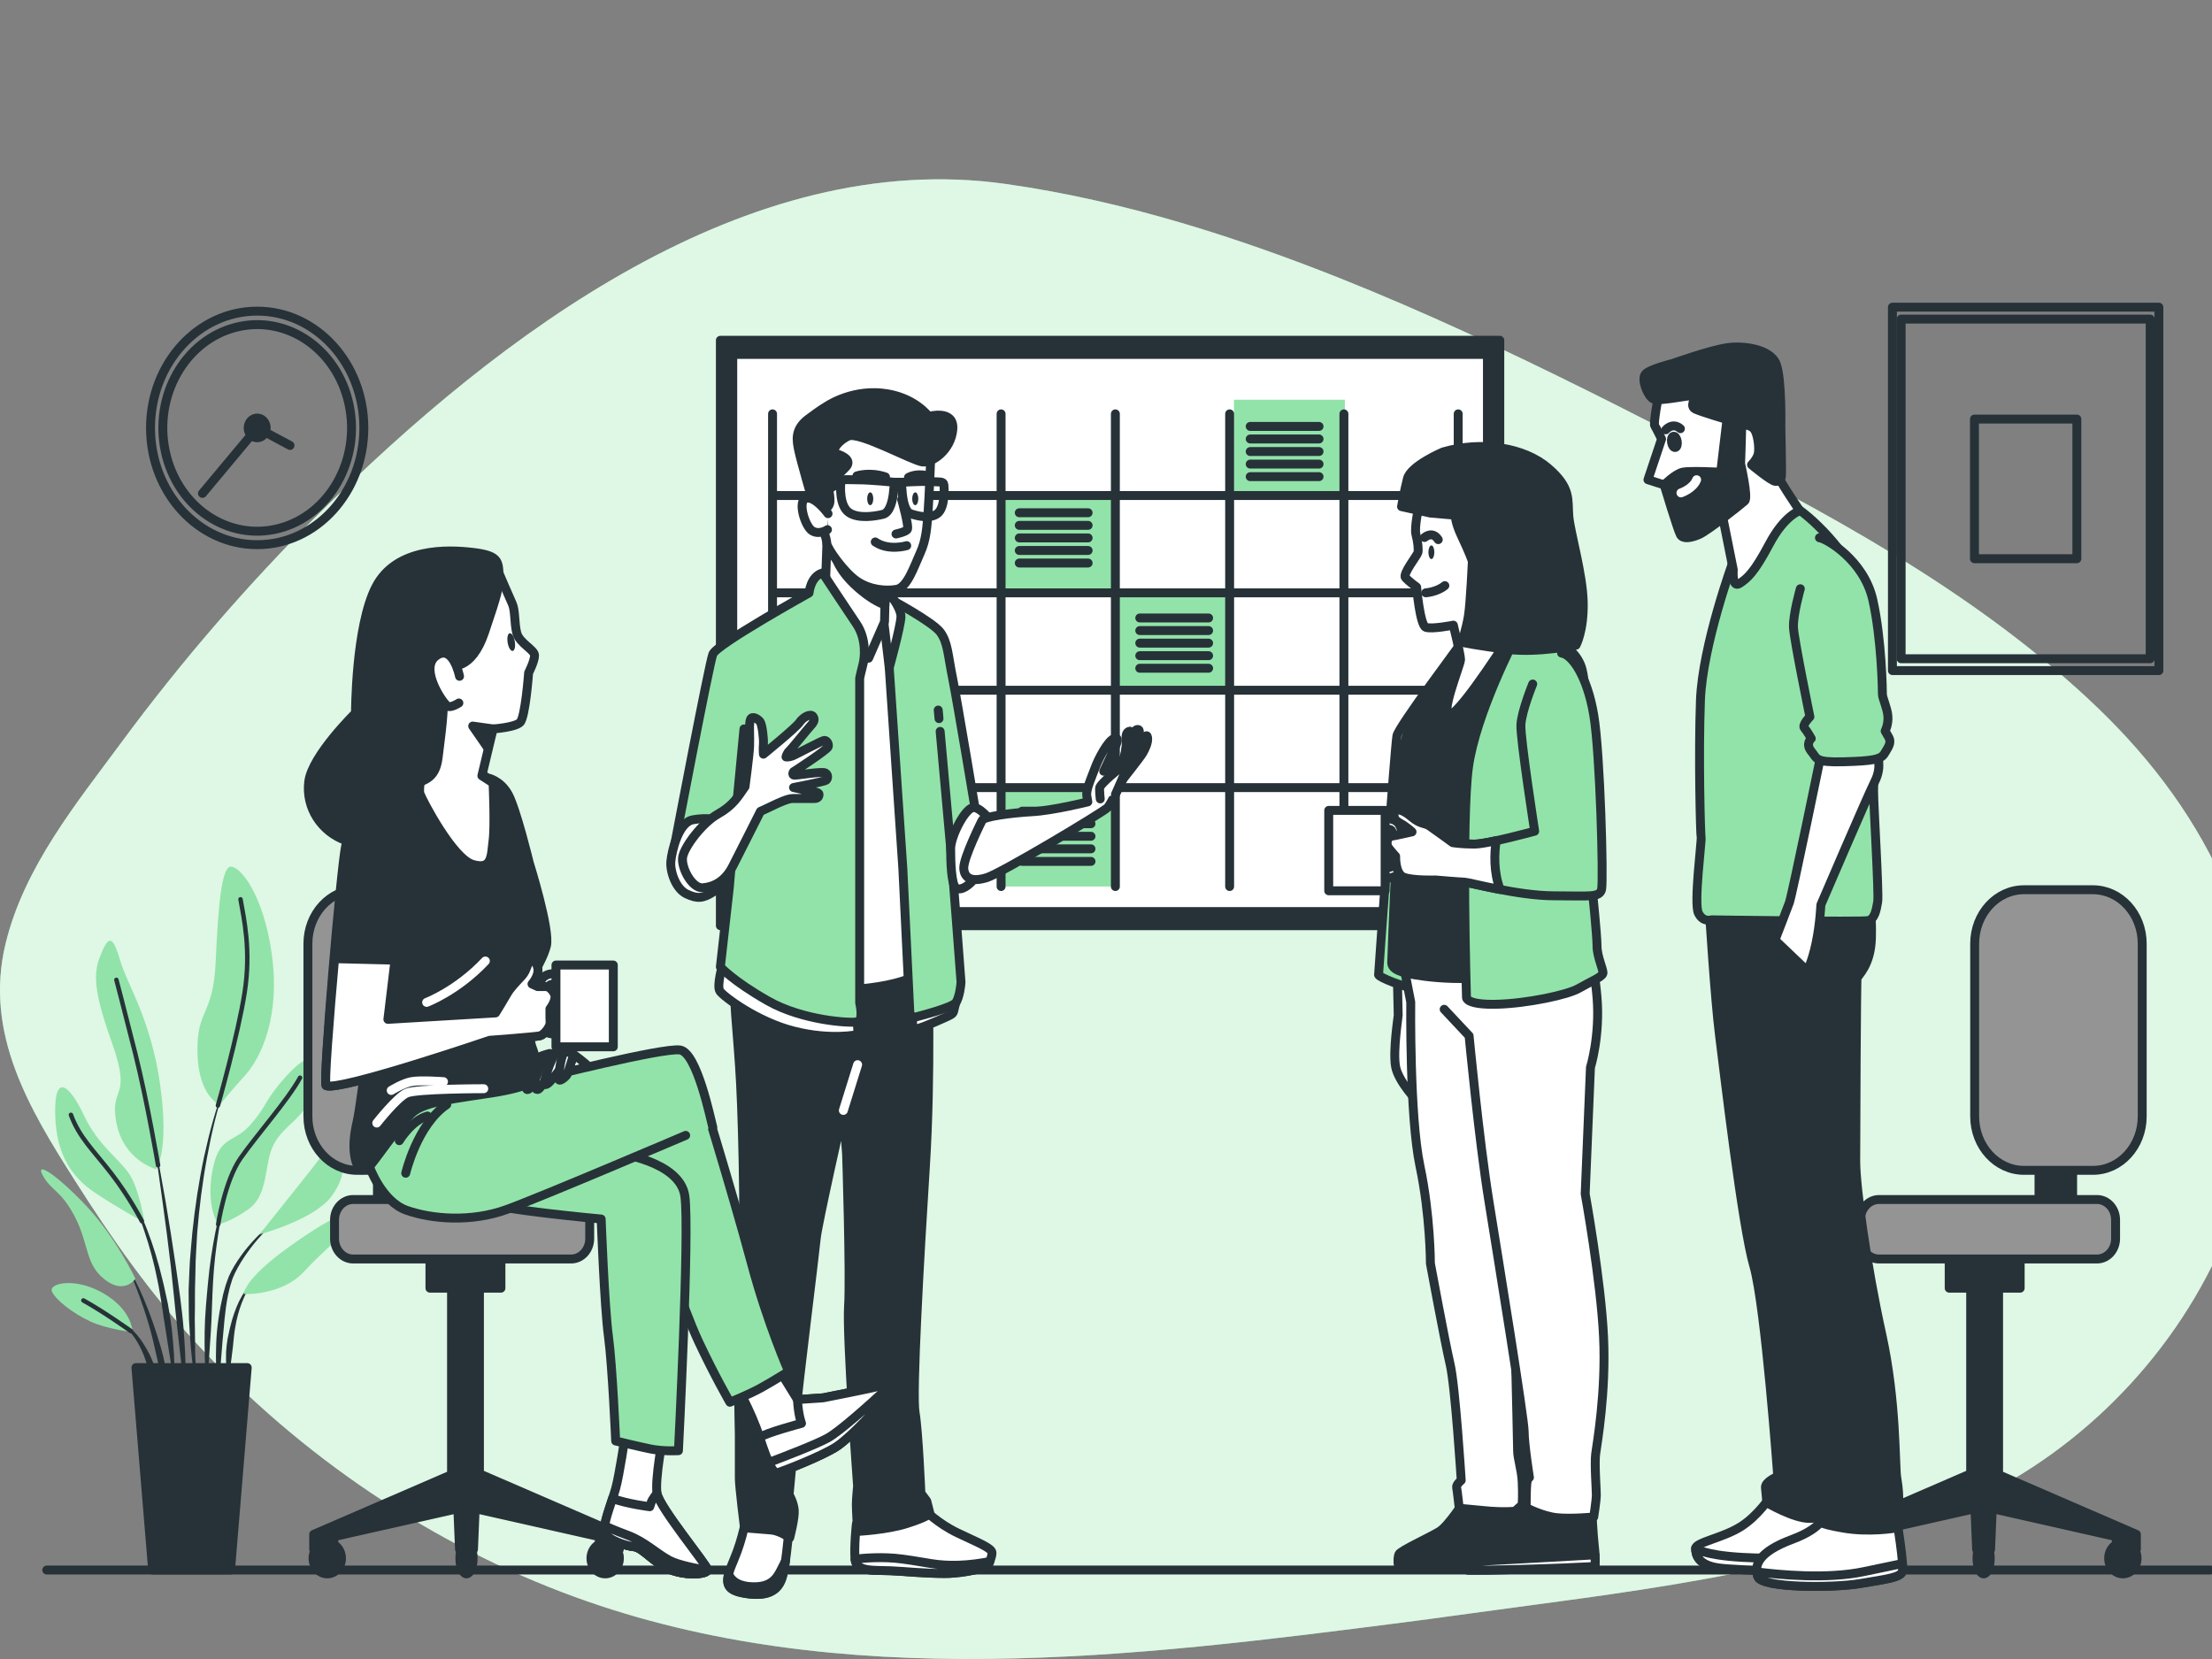 <svg width="248" height="186" viewBox="0 0 248 186" fill="none" xmlns="http://www.w3.org/2000/svg">
<rect x="0" y="0" width="248" height="186" fill="#808080" stroke="none"/>
<g clip-path="url(#clip0_316_600)">
<path d="M234.143 78.368C220.617 65.817 204.435 57.296 188.387 49.07C170.397 39.845 151.62 30.636 132.351 24.954C125.931 23.063 119.401 21.57 112.799 20.63C83.762 16.492 55.978 37.47 35.871 57.47C27.853 65.449 20.367 74.075 13.584 83.272C8.631 89.986 2.721 97.169 0.631 105.771C-1.822 115.877 3.305 124.343 8.417 132.384C12.515 138.832 16.769 144.908 21.907 150.482C33.759 163.338 48.445 173.197 64.427 179.033C94.186 189.901 127.22 185.778 157.787 181.841C159.512 181.621 161.233 181.389 162.954 181.149C181.828 178.523 200.579 176.743 218.551 169.402C244.632 158.747 262.213 127.465 249.154 98.638C245.578 90.744 240.328 84.115 234.139 78.371L234.143 78.368Z" fill="#92E3A9"/>
<path opacity="0.7" d="M234.143 78.368C220.617 65.817 204.435 57.296 188.387 49.07C170.397 39.845 151.62 30.636 132.351 24.954C125.931 23.063 119.401 21.57 112.799 20.63C83.762 16.492 55.978 37.47 35.871 57.47C27.853 65.449 20.367 74.075 13.584 83.272C8.631 89.986 2.721 97.169 0.631 105.771C-1.822 115.877 3.305 124.343 8.417 132.384C12.515 138.832 16.769 144.908 21.907 150.482C33.759 163.338 48.445 173.197 64.427 179.033C94.186 189.901 127.22 185.778 157.787 181.841C159.512 181.621 161.233 181.389 162.954 181.149C181.828 178.523 200.579 176.743 218.551 169.402C244.632 158.747 262.213 127.465 249.154 98.638C245.578 90.744 240.328 84.115 234.139 78.371L234.143 78.368Z" fill="white"/>
<path d="M5.243 176.025H247.823" stroke="#263238" stroke-linecap="round" stroke-linejoin="round"/>
<path d="M28.834 61.067C35.438 61.067 40.792 55.205 40.792 47.974C40.792 40.744 35.438 34.882 28.834 34.882C22.23 34.882 16.876 40.744 16.876 47.974C16.876 55.205 22.23 61.067 28.834 61.067Z" stroke="#263238" stroke-linecap="round" stroke-linejoin="round"/>
<path d="M31.264 59.246C36.949 57.777 40.47 51.54 39.128 45.316C37.786 39.092 32.09 35.237 26.405 36.706C20.719 38.175 17.198 44.412 18.54 50.636C19.882 56.86 25.579 60.715 31.264 59.246Z" stroke="#263238" stroke-linecap="round" stroke-linejoin="round"/>
<path d="M28.834 49.081C29.392 49.081 29.844 48.586 29.844 47.975C29.844 47.364 29.392 46.868 28.834 46.868C28.276 46.868 27.824 47.364 27.824 47.975C27.824 48.586 28.276 49.081 28.834 49.081Z" fill="#263238" stroke="#263238" stroke-linecap="round" stroke-linejoin="round"/>
<path d="M32.515 49.943L28.834 47.975L22.698 55.319" stroke="#263238" stroke-linecap="round" stroke-linejoin="round"/>
<path d="M242.044 34.441H212.171V75.183H242.044V34.441Z" stroke="#263238" stroke-linecap="round" stroke-linejoin="round"/>
<path d="M241.069 35.776H213.146V73.857H241.069V35.776Z" stroke="#263238" stroke-linecap="round" stroke-linejoin="round"/>
<path d="M232.848 46.984H221.367V62.641H232.848V46.984Z" stroke="#263238" stroke-linecap="round" stroke-linejoin="round"/>
<path d="M25.326 121.549C25.333 121.53 25.326 121.507 25.308 121.499C25.291 121.491 25.269 121.499 25.262 121.518C24.22 124.152 23.489 126.914 22.878 129.702C22.288 132.499 21.86 135.334 21.564 138.184L21.376 140.327C21.348 140.683 21.313 141.042 21.288 141.398L21.235 142.473C21.207 143.189 21.168 143.908 21.147 144.628L21.164 146.782L21.186 147.857C21.2 148.217 21.224 148.573 21.246 148.932C21.295 149.648 21.334 150.363 21.394 151.079C21.521 152.506 21.715 153.929 21.917 155.341C21.917 155.36 21.934 155.372 21.952 155.372C21.97 155.372 21.988 155.356 21.988 155.333C21.988 154.614 21.956 153.898 21.942 153.183C21.924 152.467 21.867 151.76 21.875 151.044C21.875 150.329 21.86 149.617 21.853 148.905L21.836 147.838L21.853 146.77L21.86 144.635L21.913 142.5L21.934 141.433C21.949 141.077 21.97 140.721 21.988 140.365L22.108 138.234C22.337 135.395 22.691 132.568 23.21 129.772C23.729 126.979 24.369 124.199 25.319 121.541L25.326 121.549Z" fill="#263238"/>
<path d="M25.605 132.715C25.605 132.715 25.602 132.673 25.584 132.669C25.566 132.661 25.545 132.669 25.541 132.692C24.98 134.467 24.531 136.281 24.153 138.114C23.793 139.952 23.507 141.812 23.334 143.688C23.16 145.556 22.97 147.428 22.945 149.304C22.92 151.179 22.945 153.063 23.129 154.939C23.129 154.954 23.143 154.97 23.16 154.974C23.178 154.974 23.196 154.962 23.199 154.939C23.397 153.067 23.517 151.203 23.637 149.338C23.757 147.474 23.775 145.606 23.885 143.738C23.987 141.878 24.199 140.025 24.492 138.188C24.778 136.347 25.135 134.514 25.609 132.715H25.605Z" fill="#263238"/>
<path d="M31.257 136.641C31.257 136.641 31.226 136.618 31.212 136.629C29.795 137.612 28.534 138.845 27.431 140.238C26.891 140.946 26.386 141.684 25.955 142.489L25.651 143.115L25.414 143.769C25.329 143.986 25.269 144.206 25.206 144.43C25.146 144.655 25.075 144.875 25.022 145.099C24.598 146.894 24.316 148.72 24.241 150.561C24.174 152.398 24.206 154.235 24.429 156.06C24.429 156.076 24.443 156.091 24.46 156.091C24.478 156.091 24.496 156.076 24.496 156.057L24.927 150.615C25.1 148.816 25.202 147.006 25.556 145.246C25.602 145.026 25.658 144.813 25.707 144.597C25.761 144.38 25.81 144.163 25.881 143.955L26.082 143.324L26.343 142.729C26.725 141.943 27.195 141.189 27.696 140.478C28.707 139.05 29.894 137.751 31.247 136.695C31.247 136.695 31.265 136.66 31.257 136.641Z" fill="#263238"/>
<path d="M28.523 143.634C27.753 144.179 27.237 145.034 26.803 145.896C26.389 146.778 26.064 147.71 25.838 148.669C25.771 148.905 25.718 149.145 25.669 149.389L25.513 150.112C25.436 150.599 25.372 151.091 25.347 151.582C25.34 152.077 25.329 152.568 25.358 153.059C25.397 153.55 25.446 154.042 25.534 154.529C25.534 154.544 25.549 154.556 25.563 154.56C25.58 154.564 25.602 154.552 25.605 154.529C25.715 154.042 25.785 153.562 25.842 153.082C25.912 152.603 25.98 152.127 26.032 151.651C26.096 151.176 26.153 150.704 26.188 150.224C26.248 149.752 26.28 149.269 26.375 148.805C26.527 147.861 26.774 146.941 27.113 146.059C27.449 145.185 27.887 144.314 28.558 143.699H28.562C28.562 143.699 28.58 143.661 28.569 143.645C28.558 143.63 28.537 143.622 28.523 143.634Z" fill="#263238"/>
<path d="M20.592 149.087C20.405 146.67 20.041 144.28 19.698 141.885C19.352 139.495 18.974 137.109 18.571 134.73C18.158 132.352 17.724 129.981 17.257 127.618C17.254 127.598 17.236 127.587 17.218 127.587C17.201 127.587 17.187 127.61 17.19 127.629C17.568 130.012 17.911 132.402 18.232 134.792C18.564 137.182 18.875 139.573 19.151 141.971C19.419 144.368 19.631 146.77 19.907 149.164L20.716 156.358C20.716 156.358 20.73 156.389 20.748 156.393C20.765 156.393 20.783 156.378 20.783 156.358C20.808 155.751 20.808 155.148 20.822 154.537C20.825 153.929 20.801 153.326 20.79 152.719C20.769 151.504 20.673 150.298 20.592 149.087Z" fill="#263238"/>
<path d="M19.271 149.052C19.154 148.097 18.992 147.145 18.826 146.194L18.515 144.782C18.412 144.31 18.317 143.842 18.19 143.374C17.748 141.502 17.186 139.661 16.501 137.878L16.236 137.213L15.943 136.563C15.756 136.126 15.53 135.709 15.314 135.287C14.851 134.463 14.374 133.643 13.721 132.974C13.707 132.963 13.686 132.963 13.675 132.974C13.661 132.99 13.661 133.013 13.675 133.028C14.279 133.717 14.717 134.564 15.134 135.395C15.325 135.825 15.53 136.246 15.692 136.691L15.95 137.349L16.18 138.022C16.791 139.812 17.282 141.649 17.649 143.518C17.851 144.446 17.985 145.393 18.147 146.333L18.352 147.749C18.427 148.221 18.518 148.689 18.578 149.16C18.716 150.104 18.875 151.048 19.027 151.992C19.161 152.939 19.32 153.887 19.5 154.834C19.5 154.85 19.518 154.865 19.536 154.865C19.553 154.865 19.571 154.85 19.571 154.827C19.575 153.86 19.553 152.897 19.511 151.93C19.458 150.967 19.356 150.007 19.264 149.044L19.271 149.052Z" fill="#263238"/>
<path d="M17.445 149.176C17.035 147.907 16.561 146.666 16.046 145.451C15.516 144.241 14.947 143.053 14.286 141.924C14.276 141.909 14.254 141.901 14.24 141.912C14.223 141.924 14.219 141.947 14.23 141.963C14.806 143.138 15.29 144.361 15.731 145.602C16.18 146.836 16.582 148.093 16.922 149.365C17.268 150.638 17.515 151.934 17.823 153.214C18.148 154.49 18.409 155.782 18.769 157.078C18.773 157.093 18.787 157.105 18.801 157.105C18.819 157.105 18.836 157.089 18.836 157.066C18.854 155.716 18.734 154.366 18.494 153.047C18.278 151.717 17.851 150.445 17.445 149.18V149.176Z" fill="#263238"/>
<path d="M17.367 153.399C17.158 152.607 16.802 151.864 16.395 151.168C15.996 150.468 15.533 149.806 14.982 149.246C14.696 148.975 14.406 148.716 14.081 148.503C13.763 148.286 13.428 148.101 13.06 147.996C13.043 147.992 13.029 148 13.021 148.016C13.014 148.035 13.021 148.058 13.039 148.066H13.043C13.703 148.391 14.261 148.925 14.735 149.509C15.215 150.093 15.597 150.766 15.915 151.462C16.25 152.154 16.424 152.924 16.713 153.639C16.84 154.007 16.971 154.374 17.119 154.742C17.247 155.117 17.384 155.488 17.565 155.859C17.565 155.859 17.582 155.883 17.593 155.883C17.614 155.883 17.628 155.867 17.628 155.844C17.642 155.43 17.621 155.02 17.586 154.61C17.533 154.204 17.455 153.802 17.363 153.399H17.367Z" fill="#263238"/>
<path d="M17.505 131.079C17.505 131.079 13.887 130.166 13.053 125.9C12.22 121.634 14.908 123.464 12.499 116.761C10.086 110.058 10.644 108.538 11.478 106.608C12.311 104.678 12.778 105.29 13.52 107.827C14.261 110.364 16.95 114.324 17.971 121.735C18.992 129.145 17.508 131.075 17.508 131.075L17.505 131.079Z" fill="#92E3A9"/>
<path d="M24.644 123.87C24.644 123.87 22.231 122.957 22.139 117.979C22.048 113.005 23.902 114.019 24.181 107.827C24.46 101.635 24.831 97.268 25.852 97.167C26.873 97.067 29.562 100.215 30.491 107.119C31.416 114.023 29.286 118.59 27.431 120.621C25.577 122.651 24.648 123.87 24.648 123.87H24.644Z" fill="#92E3A9"/>
<path d="M16.204 137.066C16.204 137.066 15.646 133.411 14.534 131.686C13.421 129.961 11.008 128.438 9.432 125.088C7.857 121.739 6.094 120.114 6.186 124.883C6.278 129.656 8.228 132.092 10.637 133.717C13.05 135.341 16.201 137.066 16.201 137.066H16.204Z" fill="#92E3A9"/>
<path d="M15.184 143.363C15.184 143.363 12.958 138.691 9.711 135.241C6.465 131.787 3.868 130.062 4.797 131.787C5.726 133.512 6.839 133.411 8.415 136.459C9.99 139.507 9.528 141.738 11.753 143.463C13.979 145.188 15.184 143.363 15.184 143.363Z" fill="#92E3A9"/>
<path d="M14.908 149.354C14.816 149.048 14.721 146.817 11.57 144.987C8.415 143.162 5.447 143.869 5.818 144.786C6.189 145.699 8.136 147.223 10.086 148.135C12.032 149.048 14.908 149.354 14.908 149.354Z" fill="#92E3A9"/>
<path d="M24.46 137.271C24.46 137.271 23.069 135.341 23.81 131.28C24.552 127.219 26.223 128.232 28.078 126.101C29.933 123.97 29.562 123.665 31.416 121.429C33.271 119.194 34.942 117.975 35.684 118.892C36.426 119.805 35.313 122.648 34.2 124.272C33.087 125.896 31.325 126.709 30.491 128.739C29.657 130.77 30.028 134.018 27.894 135.542C25.76 137.066 24.464 137.267 24.464 137.267L24.46 137.271Z" fill="#92E3A9"/>
<path d="M29.095 138.389C29.095 138.389 32.434 134.227 34.847 131.18C37.259 128.132 38.185 125.8 38.277 127.83C38.369 129.861 39.111 131.485 37.164 134.127C35.218 136.768 29.095 138.393 29.095 138.393V138.389Z" fill="#92E3A9"/>
<path d="M27.332 145.088C27.332 145.088 27.241 143.463 32.526 139.708C37.81 135.952 40.036 135.241 39.481 136.765C38.927 138.288 36.606 139.812 34.101 142.551C31.596 145.293 27.332 145.088 27.332 145.088Z" fill="#92E3A9"/>
<path d="M17.724 130.646C17.724 130.646 16.484 123.363 15.184 118.184C13.883 113.005 13.05 109.857 13.05 109.857" stroke="#263238" stroke-width="0.5" stroke-linecap="round" stroke-linejoin="round"/>
<path d="M24.432 123.947C24.432 123.947 26.686 116.053 27.428 111.28C28.17 106.508 27.336 102.953 26.965 100.822" stroke="#263238" stroke-width="0.5" stroke-linecap="round" stroke-linejoin="round"/>
<path d="M15.911 136.915C15.911 136.915 14.534 134.224 12.495 131.586C10.453 128.944 8.878 127.525 7.952 124.988" stroke="#263238" stroke-width="0.5" stroke-linecap="round" stroke-linejoin="round"/>
<path d="M24.46 137.271C24.46 137.271 25.202 132.398 26.965 129.861C28.728 127.324 32.25 123.363 33.642 120.826" stroke="#263238" stroke-width="0.5" stroke-linecap="round" stroke-linejoin="round"/>
<path d="M14.689 149.242C14.689 149.242 11.57 147.018 9.344 145.799" stroke="#263238" stroke-width="0.5" stroke-linecap="round" stroke-linejoin="round"/>
<path d="M25.845 176.025H17.113L15.24 153.326H27.718L25.845 176.025Z" fill="#263238" stroke="#263238" stroke-linecap="round" stroke-linejoin="round"/>
<path d="M168.15 38.151H80.765V103.785H168.15V38.151Z" fill="#263238" stroke="#263238" stroke-linecap="round" stroke-linejoin="round"/>
<path d="M166.765 39.733H82.153V102.199H166.765V39.733Z" fill="white" stroke="#263238" stroke-linecap="round" stroke-linejoin="round"/>
<path d="M124.889 55.555H112.453V66.47H124.889V55.555Z" fill="#92E3A9"/>
<path d="M137.755 66.648H125.32V77.562H137.755V66.648Z" fill="#92E3A9"/>
<path d="M124.889 88.477H112.453V99.391H124.889V88.477Z" fill="#92E3A9"/>
<path d="M150.78 44.815H138.345V55.729H150.78V44.815Z" fill="#92E3A9"/>
<path d="M86.615 46.4V99.395" stroke="#263238" stroke-linecap="round" stroke-linejoin="round"/>
<path d="M99.428 46.4V99.395" stroke="#263238" stroke-linecap="round" stroke-linejoin="round"/>
<path d="M112.238 46.4V99.395" stroke="#263238" stroke-linecap="round" stroke-linejoin="round"/>
<path d="M125.051 46.4V99.395" stroke="#263238" stroke-linecap="round" stroke-linejoin="round"/>
<path d="M137.861 46.4V99.395" stroke="#263238" stroke-linecap="round" stroke-linejoin="round"/>
<path d="M150.674 46.4V99.395" stroke="#263238" stroke-linecap="round" stroke-linejoin="round"/>
<path d="M163.487 46.4V99.395" stroke="#263238" stroke-linecap="round" stroke-linejoin="round"/>
<path d="M86.937 55.555H163.646" stroke="#263238" stroke-linecap="round" stroke-linejoin="round"/>
<path d="M86.937 66.47H163.646" stroke="#263238" stroke-linecap="round" stroke-linejoin="round"/>
<path d="M86.937 77.384H163.646" stroke="#263238" stroke-linecap="round" stroke-linejoin="round"/>
<path d="M86.937 88.303H163.646" stroke="#263238" stroke-linecap="round" stroke-linejoin="round"/>
<path d="M114.276 57.489H121.995" stroke="#263238" stroke-linecap="round" stroke-linejoin="round"/>
<path d="M114.276 58.901H121.995" stroke="#263238" stroke-linecap="round" stroke-linejoin="round"/>
<path d="M114.276 60.309H121.995" stroke="#263238" stroke-linecap="round" stroke-linejoin="round"/>
<path d="M114.276 61.716H121.995" stroke="#263238" stroke-linecap="round" stroke-linejoin="round"/>
<path d="M114.276 63.124H121.995" stroke="#263238" stroke-linecap="round" stroke-linejoin="round"/>
<path d="M127.785 69.285H135.504" stroke="#263238" stroke-linecap="round" stroke-linejoin="round"/>
<path d="M127.785 70.697H135.504" stroke="#263238" stroke-linecap="round" stroke-linejoin="round"/>
<path d="M127.785 72.105H135.504" stroke="#263238" stroke-linecap="round" stroke-linejoin="round"/>
<path d="M127.785 73.513H135.504" stroke="#263238" stroke-linecap="round" stroke-linejoin="round"/>
<path d="M127.785 74.921H135.504" stroke="#263238" stroke-linecap="round" stroke-linejoin="round"/>
<path d="M114.598 90.944H122.317" stroke="#263238" stroke-linecap="round" stroke-linejoin="round"/>
<path d="M114.598 92.352H122.317" stroke="#263238" stroke-linecap="round" stroke-linejoin="round"/>
<path d="M114.598 93.76H122.317" stroke="#263238" stroke-linecap="round" stroke-linejoin="round"/>
<path d="M114.598 95.168H122.317" stroke="#263238" stroke-linecap="round" stroke-linejoin="round"/>
<path d="M114.598 96.576H122.317" stroke="#263238" stroke-linecap="round" stroke-linejoin="round"/>
<path d="M140.167 47.808H147.886" stroke="#263238" stroke-linecap="round" stroke-linejoin="round"/>
<path d="M140.167 49.216H147.886" stroke="#263238" stroke-linecap="round" stroke-linejoin="round"/>
<path d="M140.167 50.624H147.886" stroke="#263238" stroke-linecap="round" stroke-linejoin="round"/>
<path d="M140.167 52.032H147.886" stroke="#263238" stroke-linecap="round" stroke-linejoin="round"/>
<path d="M140.167 53.44H147.886" stroke="#263238" stroke-linecap="round" stroke-linejoin="round"/>
<path d="M228.605 136.312H232.375V128.983H228.605V136.312Z" fill="#263238" stroke="#263238" stroke-linecap="round" stroke-linejoin="round"/>
<path d="M226.913 131.214H234.653C237.703 131.214 240.175 128.508 240.175 125.169V105.8C240.175 102.461 237.703 99.755 234.653 99.755H226.913C223.864 99.755 221.392 102.461 221.392 105.8V125.169C221.392 128.508 223.864 131.214 226.913 131.214Z" fill="#949494" stroke="#263238" stroke-linecap="round" stroke-linejoin="round"/>
<path d="M236.413 174.71C236.413 173.747 237.126 172.966 238.006 172.966C238.886 172.966 239.599 173.747 239.599 174.71C239.599 175.673 238.886 176.455 238.006 176.455C237.126 176.455 236.413 175.673 236.413 174.71Z" fill="#263238" stroke="#263238" stroke-linecap="round" stroke-linejoin="round"/>
<path d="M205.251 174.71C205.251 173.747 205.964 172.966 206.844 172.966C207.724 172.966 208.437 173.747 208.437 174.71C208.437 175.673 207.724 176.455 206.844 176.455C205.964 176.455 205.251 175.673 205.251 174.71Z" fill="#263238" stroke="#263238" stroke-linecap="round" stroke-linejoin="round"/>
<path d="M221.653 174.71C221.653 173.747 221.985 172.966 222.395 172.966C222.805 172.966 223.137 173.747 223.137 174.71C223.137 175.673 222.805 176.455 222.395 176.455C221.985 176.455 221.653 175.673 221.653 174.71Z" fill="#263238" stroke="#263238" stroke-linecap="round" stroke-linejoin="round"/>
<path d="M220.943 165.235V140.203H224.073V165.339L239.521 172.026V173.709H237.278V172.285L222.388 168.924L207.501 172.285V173.709H205.254V172.026L220.943 165.235Z" fill="#263238" stroke="#263238" stroke-linecap="round" stroke-linejoin="round"/>
<path d="M223.176 173.705H221.611L221.275 165.579H223.511L223.176 173.705Z" fill="#263238" stroke="#263238" stroke-linecap="round" stroke-linejoin="round"/>
<path d="M218.534 144.423H226.493V139.248H218.534V144.423Z" fill="#263238" stroke="#263238" stroke-linecap="round" stroke-linejoin="round"/>
<path d="M210.67 141.154H235.102C236.255 141.154 237.19 140.131 237.19 138.869V136.768C237.19 135.506 236.255 134.483 235.102 134.483H210.67C209.517 134.483 208.582 135.506 208.582 136.768V138.869C208.582 140.131 209.517 141.154 210.67 141.154Z" fill="#949494" stroke="#263238" stroke-linecap="round" stroke-linejoin="round"/>
<path d="M198.545 167.718C198.545 167.718 197.164 169.903 195.172 171.16C193.176 172.421 190.109 172.923 190.109 173.596C190.109 174.269 190.339 175.445 192.642 175.782C194.942 176.118 204.919 176.284 206.222 175.948C207.526 175.611 206.3 168.557 206.3 168.557C206.3 168.557 200.238 168.893 198.553 167.718H198.545Z" fill="white" stroke="#263238" stroke-linecap="round" stroke-linejoin="round"/>
<path d="M192.639 175.782C194.939 176.118 204.915 176.284 206.219 175.948C206.551 175.863 206.72 175.337 206.784 174.606C204.004 174.699 198.581 174.792 195.324 174.606C190.95 174.355 190.106 173.596 190.106 173.596C190.106 174.269 190.335 175.445 192.639 175.782Z" fill="white" stroke="#263238" stroke-linecap="round" stroke-linejoin="round"/>
<path d="M191.643 102.037C191.643 102.037 192.257 111.946 192.794 116.146C193.331 120.346 195.327 137.48 196.631 141.932C197.934 146.384 199.316 165.532 199.316 165.532C199.316 165.532 197.857 166.12 197.934 166.793C198.012 167.466 198.086 168.472 198.086 168.472C198.086 168.472 201.078 170.235 202.841 170.235C204.604 170.235 206.83 169.396 206.83 169.396C206.83 169.396 206.37 161.92 206.141 156.041C205.911 150.162 203.686 125.135 203.686 125.135L203.226 100.188L191.643 102.037Z" fill="#263238" stroke="#263238" stroke-linecap="round" stroke-linejoin="round"/>
<path d="M204.608 169.566C204.608 169.566 204.76 171.164 200.927 172.591C197.09 174.018 196.631 175.53 197.09 176.791C197.549 178.052 205.53 178.052 208.522 177.545C211.514 177.042 213.047 176.872 213.277 176.203C213.507 175.53 212.662 170.409 212.662 170.409L204.608 169.57V169.566Z" fill="white" stroke="#263238" stroke-linecap="round" stroke-linejoin="round"/>
<path d="M213.277 176.199C213.323 176.06 213.326 175.731 213.298 175.298C212.249 175.511 210.843 175.801 208.981 176.199C204.883 177.073 199.478 176.559 196.959 176.234C196.98 176.424 197.023 176.609 197.09 176.787C197.549 178.048 205.529 178.048 208.522 177.541C211.514 177.039 213.047 176.868 213.277 176.199Z" fill="white" stroke="#263238" stroke-linecap="round" stroke-linejoin="round"/>
<path d="M194.402 104.473L196.627 107.413C196.627 107.413 198.316 127.737 198.927 133.028C199.538 138.319 202.456 157.217 202.456 157.217L204.297 167.296C204.297 167.296 203.989 168.135 203.837 168.557C203.686 168.978 203.76 169.899 203.837 170.235C203.915 170.572 203.76 170.823 206.674 171.326C209.589 171.829 212.503 171.326 212.503 171.326C212.503 171.326 212.888 170.317 212.888 168.975C212.888 167.632 212.888 167.045 212.659 165.699C212.429 164.357 212.659 157.217 210.97 149.574C209.281 141.932 208.056 133.114 208.056 130.174C208.056 127.235 208.133 110.016 208.207 109.679C208.285 109.343 209.741 108.252 209.818 105.143C209.896 102.037 209.511 100.857 209.511 100.857H194.55" fill="#263238"/>
<path d="M194.402 104.473L196.627 107.413C196.627 107.413 198.316 127.737 198.927 133.028C199.538 138.319 202.456 157.217 202.456 157.217L204.297 167.296C204.297 167.296 203.989 168.135 203.837 168.557C203.686 168.978 203.76 169.899 203.837 170.235C203.915 170.572 203.76 170.823 206.674 171.326C209.589 171.829 212.503 171.326 212.503 171.326C212.503 171.326 212.888 170.317 212.888 168.975C212.888 167.632 212.888 167.045 212.659 165.699C212.429 164.357 212.659 157.217 210.97 149.574C209.281 141.932 208.056 133.114 208.056 130.174C208.056 127.235 208.133 110.016 208.207 109.679C208.285 109.343 209.741 108.252 209.818 105.143C209.896 102.037 209.511 100.857 209.511 100.857H194.55" stroke="#263238" stroke-linecap="round" stroke-linejoin="round"/>
<path d="M194.327 62.9C194.327 62.9 190.876 72.306 190.646 78.521C190.417 84.737 190.646 93.555 190.724 93.891C190.802 94.228 189.88 101.283 190.417 102.373C190.954 103.464 191.876 103.127 191.876 103.127C191.876 103.127 208.677 103.379 209.444 103.213C210.21 103.046 210.366 101.952 210.518 101.112C210.67 100.273 210.059 90.279 210.059 88.767C210.059 87.255 210.518 70.372 208.6 65.669C206.681 60.966 201.926 57.102 201.312 56.936C200.697 56.77 195.712 58.614 194.331 62.9H194.327Z" fill="#92E3A9" stroke="#263238" stroke-linecap="round" stroke-linejoin="round"/>
<path d="M185.934 44.401C185.934 44.401 185.347 47.483 185.524 47.742C185.701 47.998 186.287 49.22 186.287 49.22L184.761 53.784L186.58 54.364L189.163 59.249L193.155 58.027L194.327 63.875C194.327 63.875 194.151 65.994 195.03 65.418C195.91 64.838 196.673 64.196 198.376 60.985C200.079 57.771 201.781 57.257 201.781 57.257C201.781 57.257 199.669 54.175 199.259 53.208C198.849 52.241 199.082 50.636 198.379 46.718C197.676 42.8 195.267 41.964 191.982 41.964C188.696 41.964 186.23 42.672 185.937 44.405L185.934 44.401Z" fill="white" stroke="#263238" stroke-linecap="round" stroke-linejoin="round"/>
<path d="M187.576 40.738C187.576 40.738 184.934 41.38 184.464 41.96C183.994 42.541 184.697 44.339 185.344 44.722C185.99 45.109 190.155 44.08 190.099 44.401C190.039 44.722 189.396 45.557 190.099 45.878C190.802 46.199 193.621 47.035 193.621 47.035L192.918 52.944C192.918 52.944 189.456 52.751 188.633 52.944C187.81 53.138 186.58 54.36 186.58 54.36C186.58 54.36 188.106 59.434 188.4 59.949C188.693 60.463 189.516 60.336 190.452 59.949C191.392 59.562 195.207 56.541 195.617 56.158C196.027 55.772 195.147 51.981 195.147 51.981C195.147 51.981 195.264 48.833 195.264 48.191C195.264 47.549 196.027 47.549 196.553 47.998C197.083 48.446 197.256 50.183 197.139 50.825C197.023 51.467 196.376 52.109 196.376 52.109C196.376 52.109 198.606 53.973 199.075 53.973C199.545 53.973 199.662 53.652 199.722 53.459C199.782 53.266 199.662 47.739 199.662 47.739C199.662 47.739 199.778 42.471 199.132 40.8C198.485 39.129 195.433 38.681 193.497 39.002C191.561 39.323 187.569 40.738 187.569 40.738H187.576Z" fill="#263238" stroke="#263238" stroke-linecap="round" stroke-linejoin="round"/>
<path d="M188.043 49.479C188.099 49.827 188.004 50.14 187.827 50.171C187.651 50.206 187.463 49.951 187.407 49.599C187.35 49.251 187.446 48.938 187.622 48.907C187.799 48.872 187.986 49.127 188.043 49.479Z" stroke="#263238" stroke-linecap="round" stroke-linejoin="round"/>
<path d="M186.757 48.191C186.757 48.191 187.52 47.29 188.4 48.064" stroke="#263238" stroke-linecap="round" stroke-linejoin="round"/>
<path d="M188.46 55.261C188.46 55.261 189.809 54.813 190.219 53.784" stroke="white" stroke-linecap="round" stroke-linejoin="round"/>
<path d="M204.223 84.315C204.223 84.315 200.923 100.358 200.616 101.198C200.308 102.037 199.005 105.398 199.005 105.398L202.612 108.84C202.612 108.84 203.149 107.916 203.608 105.734C204.067 103.549 204.145 101.449 204.145 101.449C204.145 101.449 209.363 89.27 210.207 87.591C211.051 85.912 210.437 84.652 210.437 84.23C210.437 83.808 204.223 84.315 204.223 84.315Z" fill="white" stroke="#263238" stroke-linecap="round" stroke-linejoin="round"/>
<path d="M201.845 66.006C201.845 66.006 201.001 68.945 201.078 70.372C201.156 71.799 202.919 80.366 202.919 80.366C202.919 80.366 201.997 81.291 202.304 81.627C202.612 81.964 203.071 82.803 203.071 82.803C203.071 82.803 202.382 83.391 203.071 84.23C203.76 85.069 203.456 85.491 206.678 85.406C209.9 85.321 210.896 85.154 211.281 84.481C211.666 83.808 212.125 83.306 211.74 82.633L211.355 81.96C211.355 81.96 211.74 81.206 211.662 80.281C211.585 79.357 211.048 78.266 211.048 77.845C211.048 77.423 210.97 71.714 209.974 67.263C208.978 62.811 204.756 60.374 203.989 60.293" fill="#92E3A9"/>
<path d="M201.845 66.006C201.845 66.006 201.001 68.945 201.078 70.372C201.156 71.799 202.919 80.366 202.919 80.366C202.919 80.366 201.997 81.291 202.304 81.627C202.612 81.964 203.071 82.803 203.071 82.803C203.071 82.803 202.382 83.391 203.071 84.23C203.76 85.069 203.456 85.491 206.678 85.406C209.9 85.321 210.896 85.154 211.281 84.481C211.666 83.808 212.125 83.306 211.74 82.633L211.355 81.96C211.355 81.96 211.74 81.206 211.662 80.281C211.585 79.357 211.048 78.266 211.048 77.845C211.048 77.423 210.97 71.714 209.974 67.263C208.978 62.811 204.756 60.374 203.989 60.293" stroke="#263238" stroke-linecap="round" stroke-linejoin="round"/>
<path d="M156.64 108.345C156.64 108.345 156.761 113.613 156.761 113.814C156.761 114.015 156.16 117.767 156.46 119.546C156.761 121.325 159.166 123.761 159.166 123.761L159.407 107.889L156.64 108.349V108.345Z" fill="white" stroke="#263238" stroke-linecap="round" stroke-linejoin="round"/>
<path d="M163.9 72.016C163.9 72.016 156.842 81.434 156.619 82.482C156.4 83.53 154.56 109.049 154.56 109.293C154.56 109.536 157.428 110.743 158.605 110.743H160.297C160.297 110.743 158.311 93.192 159.195 86.671C160.078 80.15 162.208 78.297 163.826 75.802C165.444 73.308 165.444 71.374 163.9 72.02V72.016Z" fill="#92E3A9" stroke="#263238" stroke-linecap="round" stroke-linejoin="round"/>
<path d="M164.268 168.143C164.268 168.143 162.431 171.04 161.399 171.686C160.371 172.332 156.987 173.859 156.838 174.262C156.69 174.664 156.69 175.631 156.987 175.712C157.28 175.793 162.356 175.631 165.444 175.631C168.532 175.631 170.591 175.793 170.959 175.391C171.326 174.989 171.033 169.756 170.665 168.708L170.298 167.66L164.783 167.497L164.268 168.143Z" fill="#263238" stroke="#263238" stroke-linecap="round" stroke-linejoin="round"/>
<path d="M171.082 174.904H156.746C156.739 175.283 156.81 175.658 156.99 175.708C157.283 175.789 162.36 175.627 165.447 175.627C168.535 175.627 170.595 175.789 170.962 175.387C171.018 175.325 171.057 175.155 171.086 174.904H171.082Z" fill="white" stroke="#263238" stroke-linecap="round" stroke-linejoin="round"/>
<path d="M157.209 107.44L158.167 112.352C158.167 112.352 158.018 125.154 159.195 130.708C160.371 136.262 160.371 141.657 160.371 141.657C160.371 141.657 161.989 150.433 162.575 152.928C163.165 155.422 163.826 165.969 163.826 165.969C163.826 165.969 163.236 166.453 163.31 166.774C163.384 167.095 163.603 169.11 163.603 169.11C163.603 169.11 163.897 169.11 166.249 169.35C168.602 169.59 169.853 169.431 169.853 169.431L170.662 168.708C170.662 168.708 170.736 167.582 170.662 166.132C170.588 164.681 170.146 163.556 170.146 162.589C170.146 161.622 169.63 140.369 169.63 140.369L169.849 107.038L156.98 106.233L157.199 107.44H157.209Z" fill="white" stroke="#263238" stroke-linecap="round" stroke-linejoin="round"/>
<path d="M171.474 167.981C171.474 167.981 170.814 169.752 170.15 170.719C169.489 171.686 166.765 173.376 165.663 174.018C164.561 174.664 164.561 176.029 164.561 176.029C164.561 176.029 167.062 176.11 175.297 175.789L178.826 175.627C178.826 175.627 178.9 174.579 178.752 173.372C178.603 172.165 178.458 169.106 178.458 169.106L171.474 167.981Z" fill="#263238" stroke="#263238" stroke-linecap="round" stroke-linejoin="round"/>
<path d="M175.297 175.789L178.826 175.627C178.826 175.627 178.865 175.082 178.829 174.324L164.755 175.109C164.561 175.6 164.561 176.029 164.561 176.029C164.561 176.029 167.062 176.11 175.297 175.789Z" fill="white" stroke="#263238" stroke-linecap="round" stroke-linejoin="round"/>
<path d="M161.915 113.156L164.709 116.134C164.709 116.134 165.811 127.726 166.914 134.572C168.016 141.414 170.884 159.046 170.884 160.497C170.884 161.947 171.474 165.648 171.474 165.648C171.474 165.648 171.255 165.73 171.181 166.294C171.107 166.859 171.107 169.033 171.107 169.033C171.107 169.033 172.944 169.999 174.562 170.158C176.18 170.321 178.681 170.077 178.681 170.077C178.681 170.077 178.974 168.224 178.974 167.582C178.974 166.94 178.755 164.121 178.9 162.995C179.048 161.87 180.076 156.153 179.783 149.872C179.49 143.591 177.724 133.852 177.724 133.852L178.314 119.681C178.314 119.681 179.416 116.138 179.048 111.791C178.681 107.444 177.798 105.754 177.798 105.754L160.59 105.835" fill="white"/>
<path d="M161.915 113.156L164.709 116.134C164.709 116.134 165.811 127.726 166.914 134.572C168.016 141.414 170.884 159.046 170.884 160.497C170.884 161.947 171.474 165.648 171.474 165.648C171.474 165.648 171.255 165.73 171.181 166.294C171.107 166.859 171.107 169.033 171.107 169.033C171.107 169.033 172.944 169.999 174.562 170.158C176.18 170.321 178.681 170.077 178.681 170.077C178.681 170.077 178.974 168.224 178.974 167.582C178.974 166.94 178.755 164.121 178.9 162.995C179.048 161.87 180.076 156.153 179.783 149.872C179.49 143.591 177.724 133.852 177.724 133.852L178.314 119.681C178.314 119.681 179.416 116.138 179.048 111.791C178.681 107.444 177.798 105.754 177.798 105.754L160.59 105.835" stroke="#263238" stroke-linecap="round" stroke-linejoin="round"/>
<path d="M163.9 72.016C163.9 72.016 158.018 79.987 157.428 83.53C156.838 87.073 156.033 107.119 156.033 107.923C156.033 108.728 157.209 109.049 158.608 109.293C160.004 109.532 162.212 109.776 164.639 109.695C167.066 109.614 169.567 108.728 169.934 108.244C170.301 107.761 169.567 93.513 170.817 85.704C172.068 77.895 173.318 73.71 172.584 72.178C171.849 70.651 166.408 70.407 163.907 72.016H163.9Z" fill="#263238" stroke="#263238" stroke-linecap="round" stroke-linejoin="round"/>
<path d="M169.856 71.614C169.856 71.614 165.444 80.069 164.635 86.025C163.826 91.981 164.416 111.868 164.416 111.868C164.416 111.868 164.416 112.673 167.8 112.592C171.185 112.51 175.742 111.544 176.992 110.82C178.243 110.097 179.638 109.532 179.713 109.13C179.787 108.728 179.052 107.278 179.052 106.071C179.052 104.864 178.536 99.871 178.536 99.871C178.536 99.871 178.388 77.891 177.286 74.754C176.183 71.614 171.845 70.728 169.86 71.614H169.856Z" fill="#92E3A9" stroke="#263238" stroke-linecap="round" stroke-linejoin="round"/>
<path d="M159.12 56.561C159.12 56.561 158.53 59.137 158.753 59.941C158.972 60.746 159.046 61.631 158.972 61.952C158.898 62.273 157.206 64.366 157.577 64.772C157.948 65.178 158.827 65.82 158.827 65.82C158.827 65.82 159.195 70.086 159.855 70.33C160.516 70.573 162.943 70.09 162.943 70.09C162.943 70.09 163.752 73.389 163.752 73.954C163.752 74.518 161.251 80.556 162.65 80.072C164.045 79.589 169.634 70.732 169.634 70.732C169.634 70.732 169.56 59.38 167.942 56.483C166.324 53.587 161.47 54.07 159.117 56.565L159.12 56.561Z" fill="white" stroke="#263238" stroke-linecap="round" stroke-linejoin="round"/>
<path d="M160.813 61.914C160.813 62.335 160.664 62.679 160.481 62.679C160.297 62.679 160.148 62.335 160.148 61.914C160.148 61.492 160.297 61.148 160.481 61.148C160.664 61.148 160.813 61.492 160.813 61.914Z" fill="#263238"/>
<path d="M159.707 60.262C159.707 60.262 160.59 59.458 161.251 60.502" stroke="#263238" stroke-linecap="round" stroke-linejoin="round"/>
<path d="M159.855 66.462C159.855 66.462 161.106 66.381 161.989 65.658" stroke="#263238" stroke-linecap="round" stroke-linejoin="round"/>
<path d="M161.766 50.682C161.766 50.682 158.163 52.21 157.796 53.66C157.428 55.11 157.135 56.801 157.135 56.801L160.371 57.524L163.165 57.764C163.165 57.764 163.091 58.487 163.9 60.177C164.709 61.867 165.077 62.915 165.077 62.915C165.077 62.915 164.858 67.665 164.635 69.034C164.416 70.403 163.9 72.012 163.9 72.012C163.9 72.012 165.737 72.414 169.122 72.817C172.502 73.219 176.696 72.333 176.696 72.333C176.696 72.333 177.579 70.724 177.505 67.502C177.43 64.281 176.035 59.694 175.887 57.841C175.738 55.988 176.18 54.7 173.534 52.446C170.888 50.191 166.179 49.386 161.77 50.674L161.766 50.682Z" fill="#263238" stroke="#263238" stroke-linecap="round" stroke-linejoin="round"/>
<path d="M155.252 98.475C154.97 98.475 154.758 98.44 154.698 98.432L154.864 97.287C155.213 97.345 156.015 97.345 156.259 96.962C156.591 96.444 156.333 93.567 155.994 93.079C155.867 92.917 155.263 92.917 154.828 93.029L154.588 91.9C154.849 91.834 156.185 91.536 156.803 92.329C157.379 93.068 157.792 96.587 157.128 97.628C156.672 98.343 155.821 98.475 155.252 98.475Z" fill="white" stroke="#263238" stroke-linecap="round" stroke-linejoin="round"/>
<path d="M155.295 90.855H148.971V99.871H155.295V90.855Z" fill="white" stroke="#263238" stroke-linecap="round" stroke-linejoin="round"/>
<path d="M171.842 76.688C171.842 76.688 170.591 79.747 170.517 81.275C170.443 82.803 172.061 93.191 172.061 93.191C172.061 93.191 166.765 94.642 165.296 94.642C163.826 94.642 162.869 94.479 162.869 94.479C162.869 94.479 160.883 93.029 160.293 92.627C159.703 92.225 159.265 92.464 158.234 91.579C157.202 90.693 156.397 90.612 156.323 91.095C156.248 91.579 156.248 91.9 156.983 92.302C157.718 92.704 158.308 93.269 158.308 93.269C158.308 93.269 156.542 93.671 156.029 93.752C155.514 93.834 155.369 94.638 155.662 95.04C155.955 95.442 156.471 96.007 156.471 96.007C156.471 96.007 156.397 97.941 157.354 98.343C158.311 98.745 160.957 98.664 160.957 98.664C160.957 98.664 163.752 98.904 164.193 98.904C164.635 98.904 170.224 100.432 174.195 100.432C178.165 100.432 179.342 100.671 179.564 99.708C179.783 98.742 179.416 84.493 178.681 80.146C177.946 75.799 176.254 73.385 175.078 73.223" fill="#92E3A9"/>
<path d="M171.842 76.688C171.842 76.688 170.591 79.747 170.517 81.275C170.443 82.803 172.061 93.191 172.061 93.191C172.061 93.191 166.765 94.642 165.296 94.642C163.826 94.642 162.869 94.479 162.869 94.479C162.869 94.479 160.883 93.029 160.293 92.627C159.703 92.225 159.265 92.464 158.234 91.579C157.202 90.693 156.397 90.612 156.323 91.095C156.248 91.579 156.248 91.9 156.983 92.302C157.718 92.704 158.308 93.269 158.308 93.269C158.308 93.269 156.542 93.671 156.029 93.752C155.514 93.834 155.369 94.638 155.662 95.04C155.955 95.442 156.471 96.007 156.471 96.007C156.471 96.007 156.397 97.941 157.354 98.343C158.311 98.745 160.957 98.664 160.957 98.664C160.957 98.664 163.752 98.904 164.193 98.904C164.635 98.904 170.224 100.432 174.195 100.432C178.165 100.432 179.342 100.671 179.564 99.708C179.783 98.742 179.416 84.493 178.681 80.146C177.946 75.799 176.254 73.385 175.078 73.223" stroke="#263238" stroke-linecap="round" stroke-linejoin="round"/>
<path d="M167.744 94.255C166.726 94.475 165.794 94.638 165.299 94.638C163.829 94.638 162.872 94.475 162.872 94.475C162.872 94.475 160.887 93.025 160.297 92.623C159.707 92.221 159.269 92.46 158.237 91.575C157.209 90.689 156.4 90.608 156.326 91.091C156.252 91.575 156.252 91.896 156.987 92.298C157.721 92.7 158.311 93.265 158.311 93.265C158.311 93.265 156.545 93.667 156.033 93.748C155.517 93.83 155.372 94.634 155.665 95.036C155.959 95.439 156.474 96.003 156.474 96.003C156.474 96.003 156.4 97.937 157.357 98.339C158.315 98.742 160.961 98.66 160.961 98.66C160.961 98.66 163.755 98.9 164.197 98.9C164.43 98.9 166.09 99.326 168.192 99.728C167.436 97.775 167.535 95.663 167.744 94.251V94.255Z" fill="white" stroke="#263238" stroke-linecap="round" stroke-linejoin="round"/>
<path d="M83.69 169.934C83.69 169.934 83.337 172.401 82.281 174.869C81.224 177.336 81.153 178.261 83.549 178.648C85.944 179.034 87.138 178.416 87.632 177.027C88.127 175.639 88.335 172.324 88.477 171.554C88.618 170.785 86.718 168.394 83.69 169.934Z" fill="white" stroke="#263238" stroke-linecap="round" stroke-linejoin="round"/>
<path d="M87.632 175.871C87.138 176.872 86.505 178.106 83.972 177.874C82.531 177.742 81.934 177.066 81.687 176.501C81.362 177.777 81.782 178.357 83.552 178.644C85.947 179.03 87.141 178.412 87.636 177.023C87.809 176.532 87.95 175.797 88.063 175.02C87.933 175.271 87.791 175.553 87.636 175.867L87.632 175.871Z" fill="white" stroke="#263238" stroke-linecap="round" stroke-linejoin="round"/>
<path d="M103.618 169.238C103.618 169.238 105.098 170.781 107.349 171.86C109.603 172.939 111.22 173.554 111.22 174.095C111.22 174.637 110.726 175.639 110.726 175.639C110.726 175.639 108.331 176.408 105.939 176.408C103.547 176.408 101.573 176.176 99.813 176.099C98.054 176.021 96.012 176.254 95.871 174.865C95.73 173.477 96.012 170.858 96.012 170.858C96.012 170.858 102.209 168.777 103.618 169.238Z" fill="white" stroke="#263238" stroke-linecap="round" stroke-linejoin="round"/>
<path d="M110.729 175.639C110.729 175.639 110.853 175.387 110.977 175.07C110.026 175.252 108.758 175.445 107.49 175.484C104.953 175.561 104.038 175.174 101.152 174.792C98.98 174.501 96.807 174.691 95.867 174.803C95.867 174.822 95.867 174.85 95.871 174.869C96.012 176.257 98.054 176.025 99.813 176.103C101.573 176.18 103.544 176.412 105.939 176.412C108.334 176.412 110.726 175.642 110.726 175.642L110.729 175.639Z" fill="white" stroke="#263238" stroke-linecap="round" stroke-linejoin="round"/>
<path d="M104.042 108.79C104.042 108.79 104.406 120.451 103.752 130.762C103.099 141.073 102.23 156.223 102.594 158.366C102.957 160.508 103.247 167.408 103.247 167.408L103.901 168.282L104.265 169.709C104.265 169.709 103.901 170.108 101.657 170.819C99.411 171.535 96.15 171.694 96.15 171.694C96.15 171.694 96.005 169.315 96.005 168.681C96.005 168.046 96.15 166.619 96.15 166.619C96.15 166.619 94.917 149.884 95.136 146.472C95.355 143.061 94.917 129.42 94.917 129.42L94.553 124.5C94.553 124.5 91.656 137.271 91.511 138.857C91.367 140.443 89.339 156.625 89.339 157.577C89.339 158.528 88.47 167.571 88.47 167.571C88.47 167.571 88.978 168.445 89.049 169.315C89.12 170.189 88.54 172.409 88.54 172.409C88.54 172.409 87.452 171.616 86.439 171.535C85.425 171.454 83.468 171.295 83.468 171.295C83.468 171.295 82.888 166.693 82.888 165.741V160.822C82.888 160.822 82.598 149.478 83.107 145.115C83.616 140.752 83.326 127.266 83.033 121.557C82.743 115.844 82.019 110.77 82.524 109.501C83.029 108.233 83.323 106.647 83.323 106.647C83.323 106.647 88.54 107.916 94.553 108.314C100.566 108.712 103.611 107.521 103.611 107.521L104.046 108.79H104.042Z" fill="#263238" stroke="#263238" stroke-linecap="round" stroke-linejoin="round"/>
<path d="M94.553 124.496L96.153 119.364" stroke="white" stroke-linecap="round" stroke-linejoin="round"/>
<path d="M94.422 110.905C94.422 110.905 95.719 111.056 98.513 110.608C101.308 110.159 102.47 109.486 102.47 109.486C102.47 109.486 100.629 70.585 100.629 70.214C100.629 69.842 100.629 68.086 98.718 67.711C96.807 67.336 94.285 68.233 93.74 70.55C93.197 72.863 94.422 110.905 94.422 110.905Z" fill="white" stroke="#263238" stroke-linecap="round" stroke-linejoin="round"/>
<path d="M102.403 112.92C102.403 112.92 102.198 115.233 102.403 115.384C102.608 115.535 104.586 114.711 105.883 114.116C107.179 113.52 106.748 113.756 107.168 112.406C107.589 111.056 107.451 111.056 106.155 111.431C104.858 111.807 102.403 112.924 102.403 112.924V112.92Z" fill="white" stroke="#263238" stroke-linecap="round" stroke-linejoin="round"/>
<path d="M99.697 74.863L101.223 97.376L102.011 113.613C102.011 113.613 102.272 114.131 102.696 114.015C103.116 113.899 106.745 112.978 107.165 112.402C107.585 111.826 107.744 110.329 107.744 110.101C107.744 109.873 106.639 95.705 106.639 95.705L109.479 91.559C109.479 91.559 107.324 78.603 106.798 76.011C106.271 73.42 106.271 72.039 105.43 70.887C104.59 69.734 99.75 67.143 99.75 67.143L99.697 74.859V74.863Z" fill="#92E3A9" stroke="#263238" stroke-linecap="round" stroke-linejoin="round"/>
<path d="M99.117 65.766C99.117 65.766 101.064 68.013 101.011 69.162C100.958 70.314 99.697 74.862 99.697 74.862L98.909 68.183C98.909 68.183 98.489 66.512 99.121 65.766H99.117Z" fill="white" stroke="#263238" stroke-linecap="round" stroke-linejoin="round"/>
<path d="M92.709 60.97L92.543 65.677C92.543 65.677 93.963 69.533 94.857 70.686C95.751 71.838 97.383 73.795 97.383 73.795L99.17 69.707L99.223 67.46L100.011 65.329C100.011 65.329 98.277 64.984 96.591 63.542C94.91 62.103 93.172 60.374 93.016 60.316C92.857 60.258 92.709 60.962 92.709 60.962V60.97Z" fill="white" stroke="#263238" stroke-linecap="round" stroke-linejoin="round"/>
<path d="M93.765 62.637C93.765 62.637 94.221 64.466 97.107 66.628C97.93 67.243 98.63 67.607 99.213 67.82L99.22 67.464L100.008 65.333C100.008 65.333 98.273 64.988 96.588 63.546C96.16 63.182 95.733 62.795 95.323 62.428L94.772 62.246L93.758 62.633L93.765 62.637Z" fill="#263238" stroke="#263238" stroke-linecap="round" stroke-linejoin="round"/>
<path d="M104.367 50.898C104.367 50.898 104.176 55.729 104.053 57.385C103.925 59.04 103.862 60.49 103.169 62.006C102.477 63.523 101.721 65.87 100.523 66.075C99.326 66.284 97.563 66.145 96.111 65.178C94.659 64.211 92.773 61.523 92.709 60.97C92.645 60.417 92.518 60.072 92.518 60.072C92.518 60.072 91.762 55.106 91.762 52.898C91.762 50.69 91.953 48.829 95.164 47.588C98.379 46.346 104.364 50.898 104.364 50.898H104.367Z" fill="white" stroke="#263238" stroke-linecap="round" stroke-linejoin="round"/>
<path d="M93.843 50.898C93.843 50.898 95.797 51.452 94.79 52.415C93.783 53.382 92.836 54.484 92.836 54.484C92.836 54.484 93.151 55.865 93.027 56.414C92.9 56.967 92.271 57.381 91.829 56.828C91.388 56.275 91.01 55.861 91.01 55.861C91.01 55.861 89.812 51.722 89.561 50.55C89.311 49.379 89.056 48.137 90.632 46.961C92.207 45.789 92.522 45.65 92.522 45.65C92.522 45.65 95.168 43.72 98.824 44.064C102.481 44.408 104.116 46.687 104.116 46.687C104.116 46.687 107.013 45.859 106.826 48.137C106.635 50.415 104.558 51.931 103.424 51.792C102.29 51.653 96.302 48.342 95.108 48.895C93.91 49.448 93.027 50.69 93.847 50.895L93.843 50.898Z" fill="#263238" stroke="#263238" stroke-linecap="round" stroke-linejoin="round"/>
<path d="M101.089 56.004C101.089 56.004 101.972 59.109 101.717 59.384C101.467 59.659 100.456 59.868 100.456 59.868" stroke="#263238" stroke-linecap="round" stroke-linejoin="round"/>
<path d="M101.657 61.175C101.657 61.175 99.64 61.797 98.128 60.761" stroke="#263238" stroke-linecap="round" stroke-linejoin="round"/>
<path d="M100.28 54.07C100.28 54.07 97.623 53.795 96.235 53.795C94.846 53.795 94.345 53.656 94.281 54.07C94.218 54.484 94.09 56.692 95.164 57.45C96.235 58.208 98.188 57.864 99.008 57.659C99.827 57.45 100.078 55.934 100.142 55.451C100.205 54.967 100.28 54.07 100.28 54.07Z" stroke="#263238" stroke-linecap="round" stroke-linejoin="round"/>
<path d="M101.06 54.078C101.06 54.078 103.169 53.931 104.272 53.993C105.374 54.054 105.773 53.946 105.822 54.345C105.872 54.747 105.971 56.878 105.123 57.559C104.272 58.243 102.721 57.822 102.071 57.586C101.421 57.35 101.219 55.876 101.17 55.408C101.12 54.94 101.06 54.074 101.06 54.074V54.078Z" stroke="#263238" stroke-linecap="round" stroke-linejoin="round"/>
<path d="M94.285 54.07L91.006 55.864" stroke="#263238" stroke-linecap="round" stroke-linejoin="round"/>
<path d="M100.28 54.07H101.127" stroke="#263238" stroke-linecap="round" stroke-linejoin="round"/>
<path d="M92.836 57.59C92.836 57.59 91.388 55.59 90.377 55.864C89.371 56.139 90.25 59.036 91.07 59.52C91.889 60.003 92.773 59.38 92.773 59.38" fill="white"/>
<path d="M92.836 57.59C92.836 57.59 91.388 55.59 90.377 55.864C89.371 56.139 90.25 59.036 91.07 59.52C91.889 60.003 92.773 59.38 92.773 59.38" stroke="#263238" stroke-linecap="round" stroke-linejoin="round"/>
<path d="M97.909 55.919C97.909 56.317 97.757 56.638 97.567 56.638C97.376 56.638 97.224 56.317 97.224 55.919C97.224 55.52 97.376 55.199 97.567 55.199C97.757 55.199 97.909 55.52 97.909 55.919Z" fill="#263238"/>
<path d="M102.615 56.638C102.804 56.638 102.957 56.316 102.957 55.919C102.957 55.521 102.804 55.199 102.615 55.199C102.426 55.199 102.272 55.521 102.272 55.919C102.272 56.316 102.426 56.638 102.615 56.638Z" fill="#263238"/>
<path d="M96.069 53.355C96.069 53.355 97.492 52.863 99.276 53.471" stroke="#263238" stroke-linecap="round" stroke-linejoin="round"/>
<path d="M101.852 53.529C101.852 53.529 102.586 53.068 103.798 53.296" stroke="#263238" stroke-linecap="round" stroke-linejoin="round"/>
<path d="M96.122 114.564L96.196 115.984C96.196 115.984 93.197 116.657 89.035 115.608C84.873 114.564 81.125 111.725 80.715 111.13C80.306 110.534 81.058 107.993 81.058 107.993C81.058 107.993 80.514 107.842 81.468 108.217C82.422 108.592 86.174 112.174 91.289 113.145C96.404 114.116 96.185 113.74 96.125 114.564H96.122Z" fill="white" stroke="#263238" stroke-linecap="round" stroke-linejoin="round"/>
<path d="M92.229 64.238C92.229 64.238 94.804 68.152 96.016 69.939C97.227 71.726 96.909 73.911 96.751 74.487C96.591 75.064 96.383 76.042 96.383 76.042V112.433C96.383 112.433 96.856 114.39 96.122 114.564C95.387 114.738 90.021 114.448 86.078 112.205C82.132 109.958 80.765 108.403 80.765 108.403L81.765 99.534L82.185 94.584L75.664 94.619C75.664 94.619 79.5 74.429 79.924 73.335C80.344 72.24 90.706 66.481 90.706 66.481C90.706 66.481 90.865 64.609 92.232 64.234L92.229 64.238Z" fill="#92E3A9" stroke="#263238" stroke-linecap="round" stroke-linejoin="round"/>
<path d="M105.278 80.571L105.19 79.608" stroke="#263238" stroke-linecap="round" stroke-linejoin="round"/>
<path d="M106.639 95.705L105.406 81.998" stroke="#263238" stroke-linecap="round" stroke-linejoin="round"/>
<path d="M82.181 94.584L83.411 81.724" stroke="#263238" stroke-linecap="round" stroke-linejoin="round"/>
<path d="M80.415 91.919C80.415 91.919 79.242 91.61 77.649 91.919C76.056 92.228 75.307 95.462 75.212 96.591C75.116 97.721 75.773 99.67 76.992 100.234C78.211 100.799 78.822 100.749 80.087 99.925C81.351 99.105 81.21 95.307 81.164 94.023C81.118 92.739 80.415 91.919 80.415 91.919Z" fill="white" stroke="#263238" stroke-linecap="round" stroke-linejoin="round"/>
<path d="M83.528 88.202C83.528 88.202 83.997 84.764 84.043 83.634C84.089 82.505 83.948 81.12 84.139 80.656C84.326 80.196 84.983 80.606 85.216 80.912C85.449 81.221 85.637 82.811 85.591 83.425C85.545 84.04 85.591 84.555 85.591 84.555C85.591 84.555 89.201 81.631 89.621 81.012C90.042 80.397 90.886 79.933 91.169 80.343C91.451 80.753 91.123 81.113 90.794 81.472C90.466 81.832 88.777 83.936 88.498 84.191C88.216 84.447 88.124 84.86 88.124 84.86C88.124 84.86 88.406 84.911 88.827 84.756C89.247 84.601 92.154 83.012 92.437 83.012C92.72 83.012 92.953 83.422 92.857 83.731C92.762 84.04 89.201 86.4 89.06 86.45C88.918 86.5 88.777 86.86 89.014 86.91C89.251 86.961 92.154 86.45 92.529 86.655C92.903 86.86 92.811 87.324 92.624 87.475C92.437 87.63 88.968 88.295 88.968 88.295C88.968 88.295 90.091 88.55 90.561 88.655C91.031 88.759 91.826 88.759 91.826 89.065C91.826 89.37 91.639 89.525 91.31 89.525H88.873C88.357 89.525 87.325 89.985 86.481 90.399C85.637 90.809 85.262 90.964 85.262 90.964C85.262 90.964 82.966 95.531 82.121 97.175C81.277 98.819 80.013 99.434 78.794 99.534C77.575 99.635 76.31 97.225 76.543 96.046C76.776 94.866 78.748 92.248 80.482 91.273C82.217 90.298 82.733 89.324 83.531 88.194L83.528 88.202Z" fill="white" stroke="#263238" stroke-linecap="round" stroke-linejoin="round"/>
<path d="M111.475 92.514C111.475 92.514 110.136 90.608 109.196 90.534C108.257 90.461 106.582 93.764 106.582 95.156C106.582 96.549 106.649 99.194 107.186 99.558C107.723 99.925 108.726 99.264 109.33 98.382C109.935 97.5 111.475 92.511 111.475 92.511V92.514Z" fill="white" stroke="#263238" stroke-linecap="round" stroke-linejoin="round"/>
<path d="M126.842 83.46C126.842 83.46 126.92 81.89 126.648 81.975C126.376 82.06 126.182 82.273 126.259 82.992C126.337 83.712 126.026 85.282 126.026 85.282L126.839 83.457L126.842 83.46Z" fill="white" stroke="#263238" stroke-linecap="round" stroke-linejoin="round"/>
<path d="M110.104 91.989C110.104 91.989 107.974 96.231 108.052 97.376C108.129 98.521 109.02 98.904 110.648 98.393C112.277 97.883 123.627 91.099 124.171 90.546C124.715 89.993 126.574 85.754 127.192 84.988C127.81 84.226 127.736 82.316 127.736 81.975C127.736 81.635 127.192 81.762 127.192 82.188C127.192 82.613 125.874 85.371 125.68 85.452C125.486 85.537 123.744 86.469 123.744 86.469C123.744 86.469 124.634 84.559 124.945 83.924C125.256 83.286 125.524 82.567 124.867 82.822C124.21 83.078 123.161 85.027 122.776 86.087C122.387 87.146 121.73 88.546 121.847 89.227L121.963 89.904C121.963 89.904 118.049 90.879 115.725 91.006C113.4 91.134 110.224 91.559 110.108 91.981L110.104 91.989Z" fill="white" stroke="#263238" stroke-linecap="round" stroke-linejoin="round"/>
<path d="M125.793 87.49C125.793 87.49 127.845 84.903 128.118 84.435C128.39 83.967 128.736 83.248 128.662 82.695C128.584 82.141 128.234 82.822 127.966 83.29C127.697 83.758 127.153 84.18 126.842 84.946C126.531 85.711 125.797 85.92 125.797 85.92V87.49H125.793Z" fill="white" stroke="#263238" stroke-linecap="round" stroke-linejoin="round"/>
<path d="M125.058 89.061C125.058 89.061 126.22 86.431 126.531 85.711C126.842 84.992 126.92 83.758 126.959 82.996C126.998 82.234 126.415 82.741 126.34 83.379C126.263 84.017 125.796 85.924 125.796 85.924C125.796 85.924 123.278 87.877 123.278 88.384C123.278 88.891 123.355 89.571 123.355 89.571" fill="white"/>
<path d="M125.058 89.061C125.058 89.061 126.22 86.431 126.531 85.711C126.842 84.992 126.92 83.758 126.959 82.996C126.998 82.234 126.415 82.741 126.34 83.379C126.263 84.017 125.796 85.924 125.796 85.924C125.796 85.924 123.278 87.877 123.278 88.384C123.278 88.891 123.355 89.571 123.355 89.571" stroke="#263238" stroke-linecap="round" stroke-linejoin="round"/>
<path d="M46.088 128.987H42.319V136.316H46.088V128.987Z" fill="#263238" stroke="#263238" stroke-linecap="round" stroke-linejoin="round"/>
<path d="M47.783 99.755H40.043C36.994 99.755 34.522 102.461 34.522 105.8V125.169C34.522 128.508 36.994 131.214 40.043 131.214H47.783C50.833 131.214 53.305 128.508 53.305 125.169V105.8C53.305 102.461 50.833 99.755 47.783 99.755Z" fill="#949494" stroke="#263238" stroke-linecap="round" stroke-linejoin="round"/>
<path d="M38.284 174.71C38.284 173.747 37.57 172.966 36.691 172.966C35.811 172.966 35.097 173.747 35.097 174.71C35.097 175.673 35.811 176.455 36.691 176.455C37.57 176.455 38.284 175.673 38.284 174.71Z" fill="#263238" stroke="#263238" stroke-linecap="round" stroke-linejoin="round"/>
<path d="M69.443 174.71C69.443 173.747 68.729 172.966 67.849 172.966C66.97 172.966 66.256 173.747 66.256 174.71C66.256 175.673 66.97 176.455 67.849 176.455C68.729 176.455 69.443 175.673 69.443 174.71Z" fill="#263238" stroke="#263238" stroke-linecap="round" stroke-linejoin="round"/>
<path d="M53.044 174.71C53.044 173.747 52.712 172.966 52.302 172.966C51.892 172.966 51.56 173.747 51.56 174.71C51.56 175.673 51.892 176.455 52.302 176.455C52.712 176.455 53.044 175.673 53.044 174.71Z" fill="#263238" stroke="#263238" stroke-linecap="round" stroke-linejoin="round"/>
<path d="M53.754 165.235V140.203H50.624V165.339L35.172 172.026V173.709H37.419V172.285L52.305 168.924L67.196 172.285V173.709H69.439V172.026L53.754 165.235Z" fill="#263238" stroke="#263238" stroke-linecap="round" stroke-linejoin="round"/>
<path d="M51.518 173.705H53.086L53.422 165.579H51.182L51.518 173.705Z" fill="#263238" stroke="#263238" stroke-linecap="round" stroke-linejoin="round"/>
<path d="M56.163 139.248H48.204V144.423H56.163V139.248Z" fill="#263238" stroke="#263238" stroke-linecap="round" stroke-linejoin="round"/>
<path d="M64.027 134.483H39.595C38.442 134.483 37.507 135.506 37.507 136.768V138.869C37.507 140.131 38.442 141.154 39.595 141.154H64.027C65.18 141.154 66.115 140.131 66.115 138.869V136.768C66.115 135.506 65.18 134.483 64.027 134.483Z" fill="#949494" stroke="#263238" stroke-linecap="round" stroke-linejoin="round"/>
<path d="M86.975 152.966L89.409 156.915L92.296 156.718C92.296 156.718 97.796 155.631 98.52 155.434C99.241 155.237 99.513 155.929 99.153 156.718C98.792 157.507 95.454 161.061 93.832 162.148C92.207 163.235 87.608 165.01 87.159 165.111C86.707 165.211 86.166 164.221 85.174 161.162C84.181 158.102 82.379 155.039 82.379 155.039L86.979 152.966H86.975Z" fill="white" stroke="#263238" stroke-linecap="round" stroke-linejoin="round"/>
<path d="M99.153 156.718C99.513 155.929 99.245 155.237 98.52 155.434C97.8 155.631 92.296 156.718 92.296 156.718L89.409 156.915C89.501 158.694 89.862 159.58 89.862 159.58C89.862 159.58 85.803 160.667 85.17 161.158C86.163 164.217 86.704 165.207 87.156 165.107C87.608 165.006 92.207 163.231 93.829 162.144C95.454 161.057 98.789 157.503 99.149 156.714L99.153 156.718Z" fill="white" stroke="#263238" stroke-linecap="round" stroke-linejoin="round"/>
<path d="M99.153 156.718C99.305 156.381 99.34 156.072 99.28 155.832C97.634 157.352 94.179 160.469 92.797 161.228C91.483 161.947 88.06 163.266 86.198 163.966C86.598 164.852 86.894 165.173 87.159 165.115C87.611 165.014 92.211 163.239 93.833 162.152C95.458 161.065 98.793 157.511 99.153 156.722V156.718Z" fill="white" stroke="#263238" stroke-linecap="round" stroke-linejoin="round"/>
<path d="M77.992 120.35C77.992 120.35 81.963 133.11 84.269 141.711C86.092 148.503 88.417 153.759 88.417 153.759C88.417 153.759 86.523 154.943 85.258 155.635C83.997 156.327 81.832 157.213 81.832 157.213C81.832 157.213 80.118 154.25 78.313 150.398C76.508 146.546 73.442 137.167 72 134.305C70.559 131.443 68.573 127.095 68.573 127.095C68.573 127.095 67.673 122.156 71.099 120.876C74.526 119.592 76.996 118.969 77.988 120.35H77.992Z" fill="#92E3A9" stroke="#263238" stroke-linecap="round" stroke-linejoin="round"/>
<path d="M64.306 118.215C64.306 118.215 65.857 119.348 65.903 119.538C65.945 119.727 65.86 119.867 65.514 120.01C65.168 120.153 63.575 120.482 63.575 120.482L64.309 118.215H64.306Z" fill="white" stroke="#263238" stroke-linecap="round" stroke-linejoin="round"/>
<path d="M70.075 161.077C70.075 161.077 69.453 165.308 69.033 166.855C68.612 168.398 67.45 171.21 67.814 171.91C68.181 172.61 70.103 173.326 71.085 173.415C72.067 173.504 73.325 175.259 75.151 175.987C76.978 176.714 79.391 176.516 79.334 175.987C79.278 175.461 73.926 169.002 73.664 167.439C73.403 165.877 74.343 160.965 74.343 160.965L70.075 161.081V161.077Z" fill="white" stroke="#263238" stroke-linecap="round" stroke-linejoin="round"/>
<path d="M72.996 168.483L72.848 168.928C72.848 168.928 70.372 168.626 68.672 168.008C68.174 169.524 67.524 171.361 67.811 171.91C68.178 172.61 70.1 173.326 71.082 173.415C72.064 173.504 73.322 175.26 75.148 175.987C76.974 176.714 79.387 176.516 79.331 175.987C79.274 175.461 73.922 169.002 73.661 167.439C73.661 167.439 73.141 168.039 72.993 168.483H72.996Z" fill="white" stroke="#263238" stroke-linecap="round" stroke-linejoin="round"/>
<path d="M75.038 174.935C73.593 174.157 72.286 172.834 70.365 172.119C69.11 171.655 68.241 171.276 67.786 171.067C67.726 171.442 67.726 171.736 67.814 171.906C68.181 172.606 70.103 173.322 71.085 173.411C72.067 173.5 73.325 175.256 75.151 175.983C76.893 176.675 79.161 176.528 79.32 176.056C78.115 175.863 76.031 175.464 75.038 174.931V174.935Z" fill="white" stroke="#263238" stroke-linecap="round" stroke-linejoin="round"/>
<path d="M69.118 129.269C69.118 129.269 76.243 130.159 76.784 134.107C77.324 138.056 76.063 162.643 76.063 162.643C76.063 162.643 74.35 162.744 72.905 162.446C71.46 162.148 69.026 161.556 69.026 161.556C69.026 161.556 68.665 153.163 68.213 149.806C67.761 146.449 67.401 136.672 67.401 136.672C67.401 136.672 55.495 135.585 54.414 134.796C53.333 134.007 69.114 129.265 69.114 129.265L69.118 129.269Z" fill="#92E3A9" stroke="#263238" stroke-linecap="round" stroke-linejoin="round"/>
<path d="M76.875 127.293C76.875 127.293 60.911 134.107 56.852 135.589C52.793 137.07 48.373 136.676 45.579 135.689C42.785 134.703 41.41 130.774 41.41 130.774C41.41 130.774 40.708 129.865 41.068 128.975C41.428 128.086 47.201 122.458 50.719 121.472C54.238 120.486 60.6 120.915 60.6 120.915C60.6 120.915 74.35 117.422 76.247 117.72C78.14 118.018 79.645 125.397 79.917 126.384" fill="#92E3A9"/>
<path d="M76.875 127.293C76.875 127.293 60.911 134.107 56.852 135.589C52.793 137.07 48.373 136.676 45.579 135.689C42.785 134.703 41.41 130.774 41.41 130.774C41.41 130.774 40.708 129.865 41.068 128.975C41.428 128.086 47.201 122.458 50.719 121.472C54.238 120.486 60.6 120.915 60.6 120.915C60.6 120.915 74.35 117.422 76.247 117.72C78.14 118.018 79.645 125.397 79.917 126.384" stroke="#263238" stroke-linecap="round" stroke-linejoin="round"/>
<path d="M45.487 131.539C45.487 131.539 46.748 126.109 50.087 123.839" stroke="#263238" stroke-linecap="round" stroke-linejoin="round"/>
<path d="M44.767 127.888C44.767 127.888 46.12 125.618 47.925 125.123" stroke="#263238" stroke-linecap="round" stroke-linejoin="round"/>
<path d="M54.694 87.22C54.694 87.22 56.096 87.463 56.983 89.076C57.869 90.693 59.343 96.754 59.343 96.754C59.343 96.754 61.706 104.268 61.261 106.044C60.819 107.823 59.046 110.406 59.046 110.406C59.046 110.406 59.194 116.223 59.636 117.357C60.077 118.486 60.597 120.911 60.597 120.911C60.597 120.911 59.343 121.882 55.209 122.528C51.076 123.174 47.681 123.498 46.279 124.709C44.876 125.92 41.778 130.526 41.407 130.77C41.04 131.013 40.446 131.497 40.153 130.851C39.856 130.205 39.34 128.832 40.005 125.923C40.669 123.015 41.849 111.54 42.294 106.129C42.735 100.714 41.778 95.222 42.368 91.424C42.958 87.626 48.197 85.363 49.38 85.124C50.56 84.88 54.694 87.224 54.694 87.224V87.22Z" fill="#263238" stroke="#263238" stroke-linecap="round" stroke-linejoin="round"/>
<path d="M42.241 125.912C42.241 125.912 44.495 123.05 45.579 122.555C46.664 122.06 54.238 122.06 54.238 122.06" stroke="white" stroke-linecap="round" stroke-linejoin="round"/>
<path d="M43.862 122.257C43.862 122.257 45.123 121.468 46.116 121.271C47.109 121.073 49.723 121.271 49.723 121.271" stroke="white" stroke-linecap="round" stroke-linejoin="round"/>
<path d="M47.833 112.383C47.833 112.383 51.26 111.099 54.418 107.742" stroke="white" stroke-linecap="round" stroke-linejoin="round"/>
<path d="M55.948 64.273C55.948 64.273 57.053 66.856 57.424 67.665C57.792 68.473 57.647 69.846 57.94 70.979C58.237 72.109 59.932 72.836 59.932 73.486C59.932 74.135 59.268 75.423 59.268 75.423C59.268 75.423 58.901 80.432 58.307 80.997C57.718 81.561 55.28 81.724 55.28 81.724L54.026 86.976L55.28 87.784C55.28 87.784 55.502 92.553 55.28 94.247C55.057 95.945 55.206 97.562 52.991 96.912C50.776 96.266 47.381 89.803 47.087 88.995C46.791 88.187 48.048 84.713 46.572 79.542C45.095 74.371 48.342 69.684 50.483 67.502C52.623 65.321 53.655 63.867 55.944 64.269L55.948 64.273Z" fill="white" stroke="#263238" stroke-linecap="round" stroke-linejoin="round"/>
<path d="M55.948 64.273C55.873 62.819 55.725 62.254 52.994 61.929C50.263 61.604 44.434 61.364 42.145 65.808C39.856 70.252 39.856 79.948 39.856 79.948C39.856 79.948 34.984 84.717 34.617 87.626C34.25 90.534 36.02 93.28 38.825 94.251C38.877 94.27 38.934 94.282 38.991 94.298C39.238 93.137 39.69 91.668 40.524 90.573C42.12 88.477 43.502 88.709 45.523 88.129C47.575 87.537 48.833 87.394 49.129 84.868C49.43 82.327 49.871 79.616 49.673 77.04C49.599 76.069 50.56 74.615 50.56 74.615C50.56 74.615 52.849 75.261 54.322 70.898C55.799 66.535 56.018 65.727 55.948 64.273Z" fill="#263238" stroke="#263238" stroke-linecap="round" stroke-linejoin="round"/>
<path d="M51.521 75.826C51.521 75.826 50.783 72.109 48.864 73.563C46.946 75.017 49.825 79.136 50.267 79.218C50.709 79.299 51.447 78.815 51.447 78.815" fill="white"/>
<path d="M51.521 75.826C51.521 75.826 50.783 72.109 48.864 73.563C46.946 75.017 49.825 79.136 50.267 79.218C50.709 79.299 51.447 78.815 51.447 78.815" stroke="#263238" stroke-linecap="round" stroke-linejoin="round"/>
<path d="M55.283 81.724L52.998 81.403L54.619 83.747L55.283 81.724Z" fill="#263238" stroke="#263238" stroke-linecap="round" stroke-linejoin="round"/>
<path d="M57.714 71.904C57.809 72.453 57.71 72.933 57.491 72.979C57.272 73.025 57.014 72.619 56.919 72.07C56.824 71.521 56.923 71.041 57.142 70.995C57.361 70.948 57.619 71.355 57.714 71.904Z" fill="#263238"/>
<path d="M62.374 115.945C62.66 115.945 62.879 115.91 62.939 115.902L62.769 114.738C62.413 114.796 61.596 114.796 61.349 114.409C61.01 113.88 61.275 110.96 61.618 110.464C61.745 110.302 62.363 110.302 62.805 110.414L63.052 109.265C62.787 109.196 61.43 108.898 60.798 109.703C60.212 110.453 59.791 114.034 60.466 115.09C60.932 115.817 61.794 115.953 62.37 115.953L62.374 115.945Z" fill="white" stroke="#263238" stroke-linecap="round" stroke-linejoin="round"/>
<path d="M62.331 117.364H68.761V108.194H62.331V117.364Z" fill="white" stroke="#263238" stroke-linecap="round" stroke-linejoin="round"/>
<path d="M43.714 88.825C43.714 88.825 40.308 87.661 38.75 94.87C38.231 97.268 36.133 121.549 36.571 121.719C38.157 122.334 54.909 116.63 54.909 116.63C54.909 116.63 60.095 116.243 60.547 116.123C60.999 116.007 61.709 115.113 61.678 114.611C61.646 114.112 61.66 113.102 61.66 113.102C61.66 113.102 62.441 112.12 62.172 111.47C61.9 110.82 61.353 110.608 61.353 110.608H60.279L59.646 110.318C59.646 110.318 60.434 109.42 60.303 108.593C60.173 107.765 59.533 107.308 59.265 107.916C58.996 108.523 58.947 108.944 58.445 109.486C57.944 110.027 57.223 110.751 56.877 111.366C56.531 111.977 55.559 113.562 55.559 113.562L43.488 114.282L45.321 99.055" fill="#263238"/>
<path d="M43.714 88.825C43.714 88.825 40.308 87.661 38.75 94.87C38.231 97.268 36.133 121.549 36.571 121.719C38.157 122.334 54.909 116.63 54.909 116.63C54.909 116.63 60.095 116.243 60.547 116.123C60.999 116.007 61.709 115.113 61.678 114.611C61.646 114.112 61.66 113.102 61.66 113.102C61.66 113.102 62.441 112.12 62.172 111.47C61.9 110.82 61.353 110.608 61.353 110.608H60.279L59.646 110.318C59.646 110.318 60.434 109.42 60.303 108.593C60.173 107.765 59.533 107.308 59.265 107.916C58.996 108.523 58.947 108.944 58.445 109.486C57.944 110.027 57.223 110.751 56.877 111.366C56.531 111.977 55.559 113.562 55.559 113.562L43.488 114.282L45.321 99.055" stroke="#263238" stroke-linecap="round" stroke-linejoin="round"/>
<path d="M62.172 111.474C61.9 110.824 61.353 110.611 61.353 110.611H60.279L59.646 110.321C59.646 110.321 60.434 109.424 60.303 108.596C60.176 107.769 59.533 107.312 59.265 107.92C58.996 108.527 58.947 108.948 58.445 109.49C57.944 110.031 57.223 110.755 56.877 111.37C56.531 111.981 55.559 113.566 55.559 113.566L43.488 114.286L44.286 107.649L37.51 107.483C36.892 114.429 36.331 121.63 36.567 121.723C38.153 122.338 54.906 116.633 54.906 116.633C54.906 116.633 60.092 116.247 60.544 116.127C60.996 116.011 61.706 115.117 61.674 114.615C61.642 114.116 61.657 113.106 61.657 113.106C61.657 113.106 62.437 112.124 62.169 111.474H62.172Z" fill="white" stroke="#263238" stroke-linecap="round" stroke-linejoin="round"/>
<path d="M61.632 118.111C61.632 118.111 60.279 118.409 59.918 118.9C59.558 119.395 58.657 122.06 59.106 122.16C59.558 122.261 60.459 120.087 60.459 120.087C60.459 120.087 62.985 118.706 61.632 118.111Z" fill="white" stroke="#263238" stroke-linecap="round" stroke-linejoin="round"/>
<path d="M62.236 118.118C62.236 118.118 61.72 118.072 61.331 118.308C60.943 118.544 60.123 120.574 59.996 121.139C59.865 121.704 59.996 122.272 60.342 122.129C60.688 121.986 61.893 119.959 62.239 119.72C62.586 119.48 62.843 118.122 62.239 118.115L62.236 118.118Z" fill="white" stroke="#263238" stroke-linecap="round" stroke-linejoin="round"/>
<path d="M63.183 118.119C63.183 118.119 62.752 117.314 62.232 118.119C61.713 118.923 60.851 121.375 61.066 121.565C61.282 121.754 61.801 121.139 62.144 120.714C62.49 120.288 63.437 119.201 63.179 118.119H63.183Z" fill="white" stroke="#263238" stroke-linecap="round" stroke-linejoin="round"/>
<path d="M64.306 118.215C64.306 118.215 63.529 117.697 63.186 118.122C62.843 118.548 62.582 120.814 62.67 121.05C62.755 121.286 63.448 120.721 63.575 120.486C63.706 120.25 64.31 118.219 64.31 118.219L64.306 118.215Z" fill="white" stroke="#263238" stroke-linecap="round" stroke-linejoin="round"/>
</g>
<defs>
<clipPath id="clip0_316_600">
<rect width="248" height="186" fill="white"/>
</clipPath>
</defs>
</svg>

